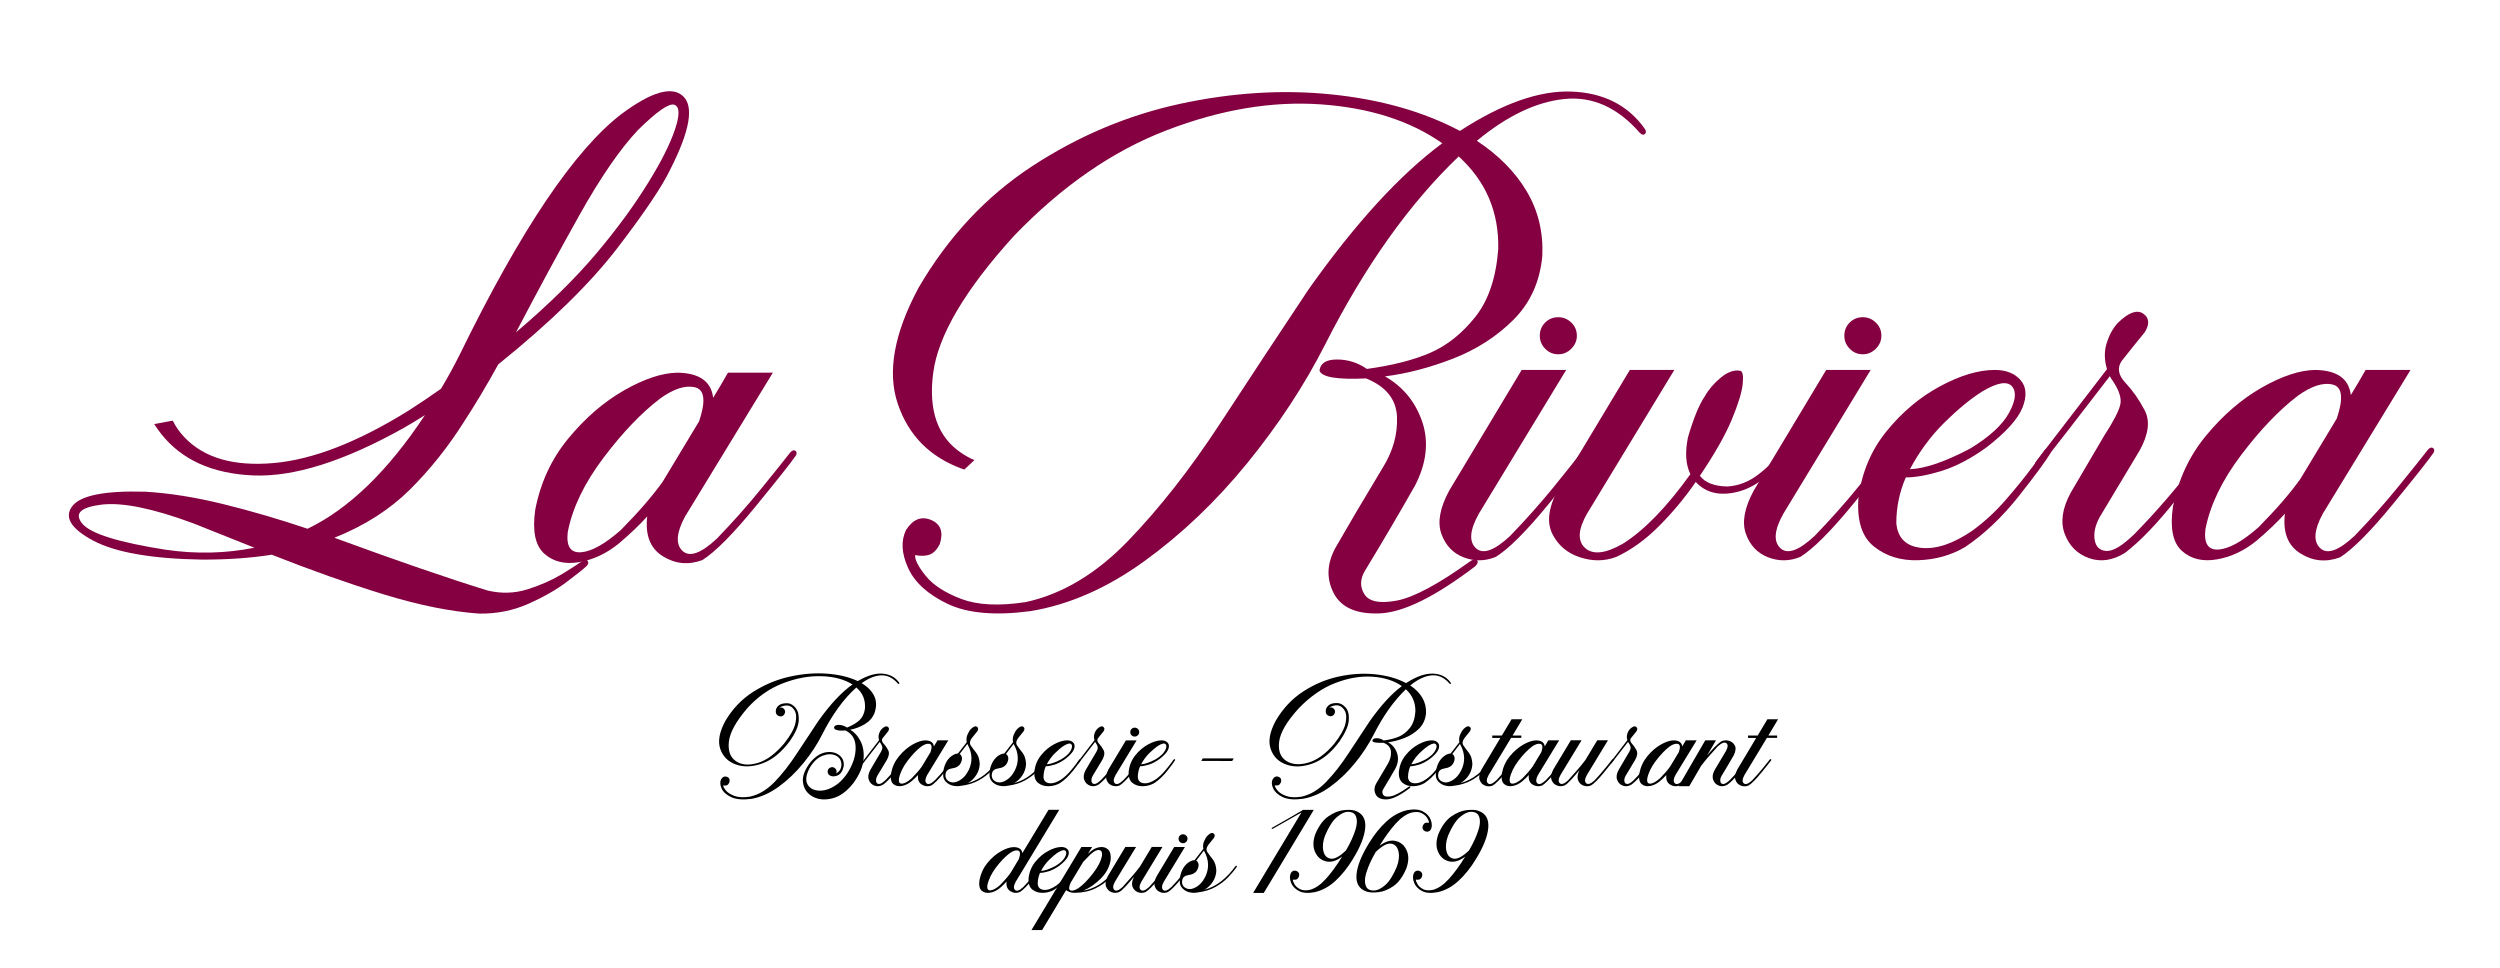 <?xml version="1.0" encoding="UTF-8" standalone="no"?>
<!-- Created with Inkscape (http://www.inkscape.org/) -->

<svg
   version="1.1"
   id="svg2"
   width="2427.627"
   height="939.877"
   viewBox="0 0 2427.627 939.877"
   xmlns="http://www.w3.org/2000/svg"
   xmlns:svg="http://www.w3.org/2000/svg">
  <defs
     id="defs6">
    <clipPath
       clipPathUnits="userSpaceOnUse"
       id="clipPath16">
      <path
         d="M 0,704.908 H 1820.718 V 0 H 0 Z"
         id="path14" />
    </clipPath>
  </defs>
  <g
     id="g8"
     transform="matrix(1.333,0,0,-1.333,0,939.877)">
    <g
       id="g10">
      <g
         id="g12"
         clip-path="url(#clipPath16)">
        <g
           id="g18"
           transform="translate(491.697,610.764)">
          <path
             d="m 0,0 c -3.61,-10.7 -10.01,-23.46 -19.19,-38.24 -10.01,-16.41 -22.66,-33.73 -37.95,-51.91 -15.33,-18.22 -34.88,-37.41 -58.67,-57.62 15.4,29.42 30.8,57.87 46.2,85.38 15.4,27.47 29.6,48.15 42.62,61.96 C -13.18,13.16 -4.36,19.31 -0.46,18 3.44,16.7 3.59,10.7 0.01,0 Z m -370.84,-306.17 c -34.59,5.39 -54.91,11.75 -60.91,19.05 -6,7.3 -1.41,11.89 13.81,13.81 15.18,1.88 37.59,-2.67 67.2,-13.66 15,-6 29.79,-11.89 44.39,-17.71 -21,-4.19 -42.47,-4.7 -64.49,-1.48 z M 5.85,24.29 c -8.1,7.52 -23.06,3.18 -44.86,-13.05 -34.2,-26.21 -73.31,-84.3 -117.33,-174.3 -4.59,-9.22 -9.29,-17.82 -14.1,-25.81 -7.37,-5.21 -15.07,-10.41 -23.1,-15.58 -37.2,-23.21 -70.2,-36.08 -99.01,-38.57 -28.81,-2.49 -50.35,3.69 -64.63,18.62 -3.54,3.69 -6.43,7.77 -8.68,12.29 l -13.52,-2.49 c 1.55,-2.42 3.25,-4.81 5.06,-7.12 14.93,-18.9 37.23,-28.99 66.91,-30.29 29.71,-1.3 66.37,10.27 109.96,34.67 5.21,3 10.3,6.07 15.33,9.29 -27,-40.81 -55.52,-68.39 -85.52,-82.81 -20.78,7.01 -41.35,13.01 -61.63,18 -20.31,4.99 -39.26,7.99 -56.86,9 -29.6,0.8 -47.32,-2.78 -53.1,-10.81 -5.82,-7.99 -0.61,-16.3 15.58,-24.91 16.19,-8.57 42.73,-13.19 79.52,-13.77 18.58,0 35.39,1.19 50.39,3.58 28.81,-11.39 56.06,-21.04 81.76,-28.95 25.7,-7.88 48.83,-12.54 69.44,-13.95 12.62,-0.18 24.47,2.17 35.57,7.05 11.1,4.92 20.5,10.27 28.19,16.09 7.7,5.78 12.54,9.69 14.57,11.68 1.19,1.41 1.37,2.6 0.58,3.61 -0.8,0.98 -1.88,1.08 -3.29,0.29 -3,-2.2 -8.1,-5.49 -15.29,-9.9 -7.23,-4.37 -15.58,-8.1 -25.09,-11.1 -9.47,-3 -19.23,-3.29 -29.24,-0.9 -28.59,8.82 -65.79,21.62 -111.59,38.42 21.98,8.78 40.34,20.5 55.05,35.1 14.68,14.6 27.83,31.09 39.44,49.49 7.99,12.22 16.3,26.1 24.91,41.71 38.21,30.8 67.2,59.14 87.01,85.05 19.81,25.88 32.6,44.97 38.39,57.15 14.21,28.01 17.28,45.76 9.18,53.24 z"
             style="fill:#840040;fill-opacity:1;fill-rule:nonzero;stroke:none"
             id="path20" />
        </g>
        <g
           id="g22"
           transform="translate(452.287,318.994)">
          <path
             d="m 0,0 c 13.2,13.4 23.4,25.2 30.6,35.4 6.8,11.4 15.6,26 26.4,43.8 5,14.8 4,23.05 -3,24.75 C 47,105.65 38.5,102.9 28.5,95.7 14.9,85.3 1.15,70.9 -12.75,52.49 c -13.9,-18.41 -22.55,-36.4 -25.95,-54 -1.2,-10.4 2.05,-15.3 9.75,-14.7 7.7,0.6 17.35,6 28.95,16.2 z m 123.31,56.4 c 1.4,1.6 2.65,2.05 3.75,1.35 1.1,-0.71 1.25,-1.85 0.45,-3.45 -3.4,-5 -13.25,-17.45 -29.55,-37.35 C 81.66,-2.96 68.81,-15.9 59.41,-21.9 c -10.2,-3.79 -19.85,-2.85 -28.95,2.85 -9.1,5.7 -12.85,15.35 -11.25,28.95 -5.4,-6 -12.2,-12.5 -20.4,-19.5 -9,-7.4 -18.71,-12 -29.1,-13.8 -10.4,-1.8 -18.9,0.25 -25.5,6.15 -6.6,5.9 -8.8,16.55 -6.6,31.95 3.8,19.8 11.85,37.15 24.15,52.05 12.3,14.9 25.8,26.55 40.5,34.95 14.7,8.4 27.65,12.7 38.85,12.9 16,-0.2 24.7,-6.3 26.1,-18.3 3.8,6.2 7.4,12.3 10.8,18.3 h 32.7 L 46.8,9.89 c -6.4,-11.8 -7.05,-20.16 -1.95,-25.05 5.1,-4.9 13.45,-1.95 25.05,8.85 11.6,12 22.35,24.1 32.25,36.3 9.9,12.2 16.95,21 21.15,26.4 z"
             style="fill:#840040;fill-opacity:1;fill-rule:nonzero;stroke:none"
             id="path24" />
        </g>
        <g
           id="g26"
           transform="translate(1198.227,611.194)">
          <path
             d="m 0,0 c -12.18,17.21 -30,26.28 -53.39,27.18 -23.42,0.9 -50.53,-8.68 -81.33,-28.66 -26.39,13.99 -57.47,22.85 -93.3,26.57 -35.79,3.69 -72.76,1.37 -110.86,-6.9 -38.1,-8.31 -73.88,-23.42 -107.39,-45.33 -33.51,-21.91 -61.05,-51.33 -82.67,-88.34 -18,-33.4 -23.1,-61.67 -15.29,-84.77 7.81,-23.1 23.46,-38.89 46.96,-47.39 0.51,-0.18 1.01,-0.36 1.52,-0.51 l 7.34,6.87 c -3.33,1.41 -6.47,3.14 -9.47,5.17 -17.28,11.6 -24.15,31.05 -20.53,58.38 3.58,27.29 23.21,60.55 58.78,99.73 34.81,36.22 71.86,61.88 111.19,76.96 39.29,15.11 76.74,21.4 112.35,18.91 35.61,-2.49 65.1,-11.93 88.52,-28.34 -30.83,-22.81 -63.22,-58.2 -97.24,-106.2 -21.58,-32.42 -43.16,-65.06 -64.63,-97.96 -21.51,-32.89 -43.81,-61.38 -66.91,-85.38 -23.1,-23.97 -47.97,-38.89 -74.57,-44.68 -19.41,-3 -35.06,-2.24 -46.96,2.24 -11.89,4.52 -20.53,10.08 -25.95,16.81 -5.39,6.69 -7.99,11.75 -7.77,15.15 4.37,-0.8 7.99,-0.65 10.77,0.43 2.82,1.12 5.21,3.65 7.23,7.66 2.78,8.82 0.61,14.64 -6.47,17.57 -7.08,2.89 -13.16,0.43 -18.15,-7.37 -3.8,-7.81 -3.29,-16.99 1.48,-27.58 4.81,-10.63 14.46,-19.37 28.95,-26.28 14.5,-6.87 34.56,-8.64 60.18,-5.24 28.2,4.63 55.88,16.77 83.1,36.47 27.18,19.7 52.2,43.52 75.01,71.54 22.77,28.01 41.68,56.82 56.68,86.43 28.81,56.79 61.23,102.41 97.2,136.78 19.81,-18 29.42,-40.48 28.81,-67.49 -1.59,-21 -7.19,-37.52 -16.81,-49.52 -9.58,-12 -20.42,-20.64 -32.53,-25.95 -12.11,-5.28 -27.54,-9.25 -46.34,-11.82 -6.61,4.59 -13.88,6.87 -21.76,6.87 -7.88,0 -12.15,-2.67 -12.76,-8.1 1.59,-4.77 12.9,-6.69 33.91,-5.68 14.39,-5.82 21.91,-15.07 22.52,-27.76 0.58,-12.69 -2.82,-25.05 -10.23,-37.05 -14.6,-24.22 -25.99,-43.52 -34.2,-57.91 -6.58,-11.6 -7.19,-22.74 -1.81,-33.44 5.42,-10.7 16.66,-15.72 33.76,-15 17.1,0.69 40.16,12.04 69.15,34.05 1.99,1.77 2.6,3.33 1.81,4.63 -0.8,1.3 -2.49,1.05 -5.1,-0.72 -23.39,-16.81 -41.24,-26.35 -53.57,-28.66 -12.29,-2.31 -20.13,-0.76 -23.53,4.63 -3.4,5.42 -3.22,11.21 0.58,17.42 12.62,20.78 24.72,41.39 36.33,61.81 8.39,16.37 10.12,31.85 5.24,46.34 -4.92,14.49 -13.95,25.56 -27.15,33.15 15.98,1.99 32.5,6.33 49.49,12.9 17.03,6.61 31.67,16.01 43.95,28.19 12.29,12.22 19.38,27.72 21.15,46.52 0.8,17.39 -3,33.15 -11.39,47.24 -8.39,14.1 -20.5,26.35 -36.29,36.76 21.98,18.18 43.23,28.34 63.73,30.44 20.53,2.1 38.86,-6.14 55.09,-24.76 1.37,-1.37 2.57,-1.63 3.58,-0.72 1.01,0.91 1.01,2.13 0,3.72 z"
             style="fill:#840040;fill-opacity:1;fill-rule:nonzero;stroke:none"
             id="path28" />
        </g>
        <g
           id="g30"
           transform="translate(1135.197,447.004)">
          <path
             d="m 0,0 c -3.8,0 -7,1.35 -9.6,4.05 -2.6,2.7 -3.9,5.85 -3.9,9.45 0,3.8 1.3,7 3.9,9.6 2.59,2.6 5.8,3.9 9.6,3.9 3.6,0 6.75,-1.3 9.45,-3.9 2.7,-2.6 4.05,-5.8 4.05,-9.6 C 13.5,9.9 12.15,6.75 9.45,4.05 6.75,1.35 3.6,0 0,0 m 18.31,-69.31 c 1.6,1.4 2.95,1.75 4.05,1.05 1.1,-0.71 1.25,-1.85 0.45,-3.45 -3.6,-5 -13.55,-17.45 -29.85,-37.35 -16.31,-19.91 -29.16,-32.75 -38.55,-38.55 -7.8,-3.2 -15.6,-3.3 -23.4,-0.3 -7.8,3 -13.2,8.7 -16.2,17.1 -3,8.4 -1.1,18.9 5.7,31.5 11.6,19.4 29.2,48.7 52.8,87.91 H 5.72 l -63.61,-104.71 c -6.6,-11.8 -7.35,-20.16 -2.25,-25.05 5.1,-4.9 13.45,-1.95 25.05,8.85 11.6,12 22.35,24.1 32.26,36.3 9.9,12.2 16.95,21.1 21.15,26.7 z"
             style="fill:#840040;fill-opacity:1;fill-rule:nonzero;stroke:none"
             id="path32" />
        </g>
        <g
           id="g34"
           transform="translate(1297.997,377.094)">
          <path
             d="M 0,0 C 1.39,1.8 2.75,2.4 4.05,1.8 5.35,1.2 5.5,0 4.5,-1.8 -7.1,-17.6 -19.35,-27.1 -32.25,-30.3 c -12.9,-3.2 -23.05,-0.8 -30.45,7.2 -8,-11.6 -16.95,-22.35 -26.85,-32.25 -9.9,-9.91 -20.25,-17.36 -31.05,-22.35 -8.4,-3.2 -17.21,-3.3 -26.4,-0.3 -9.2,3 -15.9,8.65 -20.1,16.95 -4.2,8.3 -3,18.85 3.6,31.65 11.6,19.4 29.2,48.7 52.81,87.91 h 32.4 l -63.6,-104.71 c -6.6,-11.6 -7.05,-19.95 -1.35,-25.05 5.7,-5.1 14.85,-4.05 27.45,3.15 15.6,9.8 32,26.7 49.2,50.7 -3.41,6.8 -4.01,15.7 -1.8,26.7 4,13.8 8.1,23.8 12.3,30 2.8,5 6.7,9.55 11.7,13.65 5,4.1 9.7,5.75 14.1,4.95 1.8,-0.4 2.4,-3.6 1.8,-9.6 -0.6,-6 -3.25,-14.65 -7.95,-25.95 -4.7,-11.3 -12.45,-24.95 -23.25,-40.95 3.8,-5 10.4,-7.6 19.8,-7.8 8.2,0.4 15.85,3.35 22.95,8.85 7.1,5.5 12.75,11.35 16.95,17.55 z"
             style="fill:#840040;fill-opacity:1;fill-rule:nonzero;stroke:none"
             id="path36" />
        </g>
        <g
           id="g38"
           transform="translate(1357.037,447.004)">
          <path
             d="m 0,0 c -3.8,0 -7,1.35 -9.6,4.05 -2.6,2.7 -3.9,5.85 -3.9,9.45 0,3.8 1.3,7 3.9,9.6 C -7,25.7 -3.8,27 0,27 3.6,27 6.75,25.7 9.45,23.1 12.15,20.5 13.5,17.3 13.5,13.5 13.5,9.9 12.15,6.75 9.45,4.05 6.75,1.35 3.6,0 0,0 m 18.3,-69.31 c 1.6,1.4 2.95,1.75 4.05,1.05 1.1,-0.71 1.25,-1.85 0.45,-3.45 -3.6,-5 -13.56,-17.45 -29.85,-37.35 -16.31,-19.91 -29.15,-32.75 -38.55,-38.55 -7.8,-3.2 -15.6,-3.3 -23.4,-0.3 -7.8,3 -13.2,8.7 -16.2,17.1 -3,8.4 -1.1,18.9 5.7,31.5 11.6,19.4 29.2,48.7 52.8,87.91 H 5.7 l -63.61,-104.71 c -6.6,-11.8 -7.35,-20.16 -2.25,-25.05 5.1,-4.9 13.45,-1.95 25.05,8.85 11.6,12 22.35,24.1 32.25,36.3 9.9,12.2 16.95,21.1 21.15,26.7 z"
             style="fill:#840040;fill-opacity:1;fill-rule:nonzero;stroke:none"
             id="path40" />
        </g>
        <g
           id="g42"
           transform="translate(1444.127,419.994)">
          <path
             d="m 0,0 c -8.6,-5.4 -17.85,-13 -27.75,-22.8 -9.9,-9.8 -18.25,-21.11 -25.05,-33.91 11,0.4 25.6,5.4 43.8,15 14.2,8.6 23.7,17.35 28.5,26.25 4.8,8.9 5.45,15.3 1.95,19.2 -3.5,3.9 -10.65,2.65 -21.46,-3.75 z m 45.3,-42.9 c 1.6,1.6 2.95,2.1 4.05,1.5 1.09,-0.6 1.15,-1.8 0.15,-3.6 -2.8,-5.01 -10.35,-15.3 -22.65,-30.91 -12.31,-15.6 -25.46,-28.1 -39.45,-37.5 -10.2,-6 -21.6,-9.2 -34.2,-9.6 -12.6,-0.4 -23.31,2.89 -32.1,9.9 -8.8,7 -12.6,18.8 -11.4,35.41 2.4,18.6 9.25,34.85 20.55,48.75 11.3,13.9 24.3,24.8 39,32.7 14.7,7.9 27.95,11.85 39.75,11.85 8.2,0 14.45,-2.45 18.75,-7.35 4.3,-4.9 4.8,-11.55 1.5,-19.95 -3.3,-8.4 -12.05,-18.1 -26.26,-29.1 -11.4,-8.2 -22.25,-13.91 -32.55,-17.1 -10.3,-3.2 -19.05,-4.8 -26.25,-4.8 -4.6,-10.6 -6.9,-21.71 -6.9,-33.3 1,-10.8 7,-16.8 18,-18 11,-1.2 23.5,3 37.5,12.6 8.8,6.4 17,14 24.6,22.8 7.6,8.8 13.95,16.65 19.05,23.55 5.1,6.9 8.05,10.95 8.85,12.15 z"
             style="fill:#840040;fill-opacity:1;fill-rule:nonzero;stroke:none"
             id="path44" />
        </g>
        <g
           id="g46"
           transform="translate(1607.477,377.694)">
          <path
             d="M 0,0 C 1.4,1.6 2.65,2.05 3.75,1.35 4.84,0.65 4.7,-0.9 3.3,-3.3 0.3,-7.71 -8.1,-18.66 -21.9,-36.15 -35.7,-53.66 -48.2,-66.71 -59.4,-75.3 c -9,-5.61 -17.75,-6.9 -26.25,-3.9 -8.5,3 -14.4,8.85 -17.7,17.55 -3.3,8.7 -1.85,18.75 4.35,30.15 5.8,10 13.9,23.8 24.3,41.4 7,10.8 10.95,18.5 11.85,23.1 0.9,4.6 -1.05,10.4 -5.85,17.4 -0.8,1 -1.4,2 -1.8,3 -22.61,-29.4 -39.41,-51.11 -50.4,-65.1 -1.2,-1.2 -2.35,-1.4 -3.45,-0.6 -1.1,0.8 -1.05,2 0.15,3.6 11.4,14.8 28.6,37.2 51.61,67.2 -2,6.6 -2.1,12.85 -0.3,18.75 1.8,5.9 4.5,10.85 8.1,14.85 7.8,7.6 13.95,9.9 18.45,6.9 4.5,-3 4.95,-7.5 1.35,-13.5 -6.2,-7.6 -11.9,-14.7 -17.1,-21.3 -3.2,-5 -2.2,-10.25 3,-15.75 5.2,-5.5 9.85,-12.15 13.95,-19.95 4.09,-7.8 2.85,-17.6 -3.75,-29.4 -10,-16.61 -19.61,-32.61 -28.8,-48.01 -3.4,-6 -4.7,-11.6 -3.9,-16.8 0.79,-5.2 3.64,-7.95 8.55,-8.25 4.9,-0.3 11.75,3.85 20.55,12.45 8.6,8.8 16.7,17.65 24.3,26.55 7.6,8.9 13.9,16.55 18.9,22.95 5,6.4 8.1,10.4 9.3,12 z"
             style="fill:#840040;fill-opacity:1;fill-rule:nonzero;stroke:none"
             id="path48" />
        </g>
        <g
           id="g50"
           transform="translate(1645.277,320.994)">
          <path
             d="m 0,0 c 13.2,13.4 23.4,25.2 30.6,35.4 6.8,11.4 15.6,26 26.4,43.8 5,14.8 4,23.05 -3,24.75 C 47,105.65 38.5,102.9 28.5,95.7 14.9,85.3 1.14,70.9 -12.76,52.49 c -13.9,-18.41 -22.55,-36.4 -25.95,-54 -1.2,-10.4 2.05,-15.3 9.75,-14.7 7.7,0.6 17.35,6 28.95,16.2 z m 123.31,56.4 c 1.4,1.6 2.65,2.05 3.75,1.35 1.09,-0.71 1.24,-1.85 0.45,-3.45 -3.4,-5 -13.26,-17.45 -29.55,-37.35 C 81.65,-2.96 68.81,-15.9 59.41,-21.9 49.21,-25.69 39.56,-24.75 30.46,-19.05 21.36,-13.35 17.6,-3.7 19.21,9.9 13.81,3.9 7.01,-2.6 -1.19,-9.6 c -9,-7.4 -18.71,-12 -29.1,-13.8 -10.4,-1.8 -18.9,0.25 -25.5,6.15 -6.6,5.9 -8.8,16.55 -6.6,31.95 3.79,19.8 11.85,37.15 24.15,52.05 12.3,14.9 25.8,26.55 40.5,34.95 14.7,8.4 27.65,12.7 38.85,12.9 16,-0.2 24.7,-6.3 26.1,-18.3 3.79,6.2 7.4,12.3 10.8,18.3 h 32.71 L 46.81,9.89 c -6.4,-11.8 -7.05,-20.16 -1.95,-25.05 5.1,-4.9 13.45,-1.95 25.05,8.85 11.6,12 22.35,24.1 32.25,36.3 9.9,12.2 16.95,21 21.15,26.4 z"
             style="fill:#840040;fill-opacity:1;fill-rule:nonzero;stroke:none"
             id="path52" />
        </g>
        <g
           id="g54"
           transform="translate(655.037,207.824)">
          <path
             d="m 0,0 c 0.19,-0.43 0.17,-0.75 -0.07,-0.94 -0.24,-0.19 -0.53,-0.12 -0.87,0.22 -3.61,4.19 -7.69,6.19 -12.22,6 -4.53,-0.19 -9.25,-2.1 -14.17,-5.71 4.34,-2.56 7.38,-5.68 9.14,-9.36 1.76,-3.69 1.8,-7.89 0.11,-12.62 -1.4,-3.33 -3.76,-5.97 -7.08,-7.92 -3.33,-1.95 -6.84,-3.29 -10.55,-4.01 2.99,-1.64 5.47,-4.34 7.45,-8.1 1.98,-3.76 2.74,-8.27 2.28,-13.52 -0.46,-5.25 -2.88,-10.94 -7.26,-17.06 -4.72,-6.07 -9.8,-9.82 -15.22,-11.24 -5.42,-1.42 -10.18,-1.06 -14.28,1.09 -4.1,2.14 -6.53,5.49 -7.3,10.05 -0.77,4.56 1.13,9.73 5.71,15.51 3.66,4.1 7.42,6.4 11.28,6.9 3.85,0.5 7.04,-0.25 9.54,-2.28 2.5,-2.02 3.52,-4.75 3.04,-8.17 -0.82,-3.57 -2.4,-5.77 -4.74,-6.62 -2.34,-0.84 -4.25,-0.71 -5.75,0.4 -0.77,0.63 -1.16,1.46 -1.16,2.5 0,1.04 0.43,1.92 1.3,2.64 1.4,0.91 2.71,0.9 3.94,-0.04 1.23,-0.94 1.58,-2.23 1.05,-3.87 1.25,0.77 2.18,1.65 2.78,2.64 0.6,0.99 0.93,2.33 0.98,4.01 -0.19,3.13 -1.66,5.29 -4.41,6.47 -2.75,1.18 -5.9,1.07 -9.47,-0.32 -3.57,-1.4 -6.7,-4.41 -9.4,-9.04 -2.65,-5.16 -3.07,-9.17 -1.27,-12.04 1.8,-2.87 4.81,-4.3 9,-4.3 4.19,0 8.58,1.74 13.16,5.21 4.1,3.47 7.34,7.82 9.72,13.05 2.39,5.23 3.35,10.25 2.89,15.07 -0.46,4.82 -2.88,8.34 -7.27,10.55 -2.6,-0.24 -4.68,-0.16 -6.22,0.25 -1.54,0.41 -2.24,1.12 -2.1,2.13 0.38,1.16 1.59,1.71 3.61,1.66 2.02,-0.05 3.97,-0.7 5.85,-1.95 4,1.64 7.04,3.45 9.11,5.42 2.07,1.97 3.37,4.7 3.9,8.17 0.53,6.46 -1.57,11.66 -6.29,15.61 -9.21,-8.29 -17.5,-19.71 -24.87,-34.27 -3.61,-7.18 -8.18,-14.15 -13.7,-20.89 -5.52,-6.75 -11.54,-12.48 -18.07,-17.21 -6.53,-4.72 -13.2,-7.66 -19.99,-8.82 -6.22,-0.77 -11.07,-0.32 -14.57,1.34 -3.49,1.66 -5.81,3.77 -6.94,6.33 -1.13,2.56 -1.24,4.77 -0.33,6.65 1.16,1.83 2.6,2.41 4.34,1.74 1.73,-0.68 2.26,-2.07 1.59,-4.19 -0.48,-1.01 -1.06,-1.65 -1.73,-1.92 -0.68,-0.26 -1.57,-0.3 -2.68,-0.11 -0.05,-0.77 0.58,-1.97 1.88,-3.58 1.3,-1.61 3.4,-2.97 6.29,-4.05 2.89,-1.08 6.65,-1.26 11.28,-0.54 6.46,1.4 12.47,4.99 18.04,10.77 5.57,5.78 10.93,12.64 16.09,20.57 5.16,7.93 10.36,15.8 15.61,23.61 8.77,12.34 17.11,21.25 25.01,26.75 -5.98,3.76 -13.53,5.77 -22.66,6.04 -9.13,0.27 -18.54,-1.48 -28.23,-5.24 -9.69,-3.76 -18.32,-9.83 -25.88,-18.22 -8.15,-9.54 -12.58,-17.63 -13.3,-24.25 -0.72,-6.62 0.98,-11.35 5.1,-14.17 4.12,-2.82 9.44,-3.25 15.98,-1.3 6.53,1.95 12.98,6.74 19.34,14.35 4.43,5.64 7.11,10.45 8.02,14.42 0.92,3.98 0.75,7.07 -0.5,9.29 -1.25,2.22 -2.92,3.47 -4.99,3.76 -1.98,0.19 -4.12,-0.34 -6.43,-1.59 1.69,0.43 2.98,0.04 3.87,-1.19 0.89,-1.23 0.78,-2.59 -0.32,-4.08 -0.77,-0.82 -1.66,-1.17 -2.68,-1.05 -1.01,0.12 -1.83,0.54 -2.46,1.27 -0.63,0.72 -0.87,1.76 -0.72,3.11 0.14,1.35 0.88,2.57 2.2,3.65 1.33,1.08 3.41,1.6 6.25,1.55 2.17,-0.1 4.15,-1.22 5.93,-3.36 1.78,-2.15 2.55,-5.23 2.31,-9.26 -0.24,-4.02 -2.29,-8.86 -6.15,-14.49 -6.17,-8.43 -12.86,-13.98 -20.06,-16.63 -7.21,-2.65 -13.69,-2.97 -19.45,-0.94 -5.76,2.03 -9.59,5.82 -11.5,11.39 -1.91,5.57 -0.66,12.37 3.72,20.42 5.21,8.82 11.93,15.85 20.17,21.11 8.24,5.25 17.06,8.94 26.46,11.06 9.4,2.12 18.47,2.87 27.22,2.24 8.75,-0.63 16.28,-2.44 22.59,-5.42 6.89,4.05 12.94,5.86 18.15,5.42 5.21,-0.44 9.2,-2.6 12,-6.51 z"
             style="fill:#000000;fill-opacity:1;fill-rule:nonzero;stroke:none"
             id="path56" />
        </g>
        <g
           id="g58"
           transform="translate(657.857,151.804)">
          <path
             d="M 0,0 C 0.34,0.38 0.64,0.49 0.9,0.32 1.16,0.15 1.13,-0.22 0.79,-0.8 0.07,-1.86 -1.96,-4.5 -5.28,-8.72 c -3.32,-4.22 -6.34,-7.36 -9.04,-9.44 -2.17,-1.35 -4.28,-1.66 -6.33,-0.94 -2.05,0.72 -3.47,2.13 -4.27,4.23 -0.79,2.1 -0.45,4.52 1.05,7.26 1.4,2.41 3.35,5.74 5.86,9.98 1.69,2.6 2.64,4.45 2.86,5.57 0.22,1.11 -0.25,2.5 -1.41,4.19 -0.19,0.24 -0.34,0.48 -0.43,0.72 -5.45,-7.08 -9.5,-12.31 -12.14,-15.69 -0.29,-0.29 -0.57,-0.34 -0.83,-0.14 -0.26,0.2 -0.25,0.48 0.04,0.87 2.75,3.57 6.89,8.96 12.44,16.19 -0.48,1.59 -0.51,3.1 -0.07,4.52 0.43,1.42 1.08,2.62 1.95,3.58 1.88,1.83 3.36,2.39 4.45,1.66 1.08,-0.72 1.19,-1.81 0.32,-3.25 -1.49,-1.83 -2.87,-3.54 -4.12,-5.13 -0.77,-1.21 -0.53,-2.47 0.72,-3.8 1.25,-1.32 2.37,-2.93 3.36,-4.81 0.99,-1.88 0.69,-4.24 -0.9,-7.08 -2.41,-4 -4.72,-7.85 -6.94,-11.56 -0.82,-1.45 -1.13,-2.8 -0.94,-4.05 0.19,-1.25 0.88,-1.92 2.06,-1.99 1.18,-0.07 2.83,0.92 4.95,3 2.07,2.12 4.02,4.25 5.86,6.4 1.83,2.14 3.35,3.99 4.55,5.53 1.2,1.54 1.95,2.5 2.24,2.89 z"
             style="fill:#000000;fill-opacity:1;fill-rule:nonzero;stroke:none"
             id="path60" />
        </g>
        <g
           id="g62"
           transform="translate(664.147,138.134)">
          <path
             d="m 0,0 c 3.18,3.23 5.64,6.07 7.37,8.53 1.64,2.75 3.76,6.26 6.36,10.55 1.2,3.57 0.96,5.55 -0.72,5.96 C 11.33,25.45 9.28,24.79 6.87,23.05 3.59,20.54 0.28,17.07 -3.07,12.64 -6.42,8.21 -8.5,3.87 -9.32,-0.37 c -0.29,-2.51 0.49,-3.69 2.35,-3.54 1.86,0.14 4.18,1.45 6.98,3.9 z m 29.71,13.59 c 0.34,0.38 0.64,0.49 0.9,0.33 0.26,-0.17 0.3,-0.45 0.11,-0.83 -0.82,-1.2 -3.19,-4.2 -7.12,-9 C 19.67,-0.7 16.58,-3.82 14.31,-5.27 11.85,-6.18 9.53,-5.95 7.33,-4.58 5.14,-3.21 4.23,-0.88 4.62,2.4 3.32,0.95 1.68,-0.61 -0.3,-2.3 c -2.17,-1.79 -4.51,-2.89 -7.01,-3.33 -2.51,-0.43 -4.56,0.06 -6.15,1.48 -1.59,1.42 -2.12,3.99 -1.59,7.7 0.91,4.77 2.86,8.95 5.82,12.54 2.97,3.59 6.22,6.4 9.76,8.42 3.54,2.02 6.66,3.06 9.36,3.11 3.85,-0.05 5.95,-1.52 6.29,-4.41 0.91,1.49 1.78,2.97 2.6,4.41 h 7.88 L 11.26,2.39 c -1.54,-2.85 -1.7,-4.86 -0.47,-6.04 1.23,-1.18 3.24,-0.47 6.04,2.13 2.8,2.89 5.39,5.81 7.77,8.75 2.39,2.94 4.09,5.06 5.1,6.36 z"
             style="fill:#000000;fill-opacity:1;fill-rule:nonzero;stroke:none"
             id="path64" />
        </g>
        <g
           id="g66"
           transform="translate(689.927,136.904)">
          <path
             d="m 0,0 c 2.27,-2.07 4.98,-2.35 8.13,-0.83 3.16,1.52 5.68,4.16 7.56,7.92 2.99,6.12 2.75,12.36 -0.72,18.72 -0.1,0.14 -0.17,0.29 -0.22,0.43 -1.88,-2.51 -3.76,-4.96 -5.64,-7.37 0.34,-0.14 0.63,-0.36 0.87,-0.65 1.16,-1.59 1.17,-3.52 0.04,-5.78 C 8.89,10.17 6.71,8.83 3.48,8.39 0.97,8.05 -0.52,6.91 -1,4.96 -1.48,3.01 -1.14,1.36 0.01,0.01 Z m 37.59,14.75 c 0.38,0.43 0.72,0.56 1.01,0.4 0.29,-0.17 0.26,-0.52 -0.07,-1.05 C 36.99,11.93 34.98,9.53 32.49,6.91 30.01,4.28 26.93,1.92 23.27,-0.17 19.61,-2.27 15.25,-3.63 10.19,-4.25 7.59,-4.78 5.06,-4.59 2.6,-3.67 c -3.57,1.64 -5.39,4.04 -5.46,7.19 -0.07,3.15 0.57,6.09 1.92,8.79 1.01,2.07 2.37,3.75 4.08,5.02 1.71,1.27 3.29,1.92 4.74,1.92 2.12,2.7 4.27,5.44 6.43,8.24 -0.38,1.88 -0.22,3.7 0.51,5.46 0.72,1.76 1.57,3.14 2.53,4.15 1.83,1.83 3.29,2.39 4.37,1.66 1.08,-0.72 1.19,-1.81 0.32,-3.25 -1.49,-1.83 -2.87,-3.54 -4.12,-5.13 -1.45,-2.03 -1.66,-3.78 -0.65,-5.28 1.01,-1.5 2.3,-3.23 3.87,-5.21 1.57,-1.98 2.45,-4.68 2.64,-8.1 C 23.68,8.8 22.84,6.07 21.25,3.59 19.66,1.1 17.61,-0.86 15.1,-2.3 c 4.58,1.25 8.73,3.37 12.47,6.36 3.73,2.99 7.07,6.55 10.01,10.7 z"
             style="fill:#000000;fill-opacity:1;fill-rule:nonzero;stroke:none"
             id="path68" />
        </g>
        <g
           id="g70"
           transform="translate(723.667,136.904)">
          <path
             d="m 0,0 c 2.27,-2.07 4.98,-2.35 8.13,-0.83 3.16,1.52 5.68,4.16 7.56,7.92 2.99,6.12 2.75,12.36 -0.72,18.72 -0.1,0.14 -0.17,0.29 -0.22,0.43 -1.88,-2.51 -3.76,-4.96 -5.64,-7.37 0.34,-0.14 0.63,-0.36 0.87,-0.65 1.16,-1.59 1.17,-3.52 0.04,-5.78 C 8.89,10.17 6.71,8.83 3.48,8.39 0.97,8.05 -0.52,6.91 -1,4.96 -1.48,3.01 -1.14,1.36 0.01,0.01 Z m 37.59,14.75 c 0.38,0.43 0.72,0.56 1.01,0.4 0.29,-0.17 0.26,-0.52 -0.07,-1.05 C 36.99,11.93 34.98,9.53 32.49,6.91 30.01,4.28 26.93,1.92 23.27,-0.17 19.61,-2.26 15.25,-3.63 10.19,-4.25 7.59,-4.78 5.06,-4.59 2.6,-3.67 c -3.57,1.64 -5.39,4.04 -5.46,7.19 -0.07,3.15 0.57,6.09 1.92,8.79 1.01,2.07 2.37,3.75 4.08,5.02 1.71,1.27 3.29,1.92 4.74,1.92 2.12,2.7 4.27,5.44 6.43,8.24 -0.38,1.88 -0.22,3.7 0.51,5.46 0.72,1.76 1.57,3.14 2.53,4.15 1.83,1.83 3.29,2.39 4.37,1.66 1.08,-0.72 1.19,-1.81 0.32,-3.25 -1.49,-1.83 -2.87,-3.54 -4.12,-5.13 -1.45,-2.03 -1.66,-3.78 -0.65,-5.28 1.01,-1.5 2.3,-3.23 3.87,-5.21 1.57,-1.98 2.45,-4.68 2.64,-8.1 C 23.68,8.8 22.84,6.07 21.25,3.59 19.66,1.1 17.61,-0.86 15.1,-2.3 c 4.58,1.25 8.73,3.37 12.47,6.36 3.73,2.99 7.07,6.55 10.01,10.7 z"
             style="fill:#000000;fill-opacity:1;fill-rule:nonzero;stroke:none"
             id="path72" />
        </g>
        <g
           id="g74"
           transform="translate(775.267,161.994)">
          <path
             d="m 0,0 c -2.07,-1.3 -4.3,-3.13 -6.69,-5.5 -2.39,-2.37 -4.4,-5.09 -6.04,-8.17 2.65,0.1 6.17,1.3 10.55,3.61 3.42,2.07 5.71,4.18 6.87,6.33 C 5.85,-1.59 6,-0.04 5.16,0.9 4.31,1.84 2.59,1.54 -0.01,0 Z m 10.92,-10.34 c 0.38,0.38 0.71,0.5 0.98,0.36 0.26,-0.14 0.28,-0.43 0.04,-0.86 -0.67,-1.21 -2.49,-3.69 -5.46,-7.45 -2.97,-3.76 -6.13,-6.77 -9.51,-9.04 -2.46,-1.45 -5.21,-2.22 -8.24,-2.31 -3.03,-0.09 -5.61,0.7 -7.74,2.39 -2.12,1.68 -3.04,4.53 -2.75,8.53 0.58,4.48 2.23,8.4 4.95,11.75 2.72,3.35 5.85,5.98 9.4,7.88 3.54,1.9 6.73,2.85 9.58,2.85 1.98,0 3.48,-0.59 4.52,-1.77 1.04,-1.18 1.16,-2.79 0.36,-4.81 -0.8,-2.03 -2.91,-4.36 -6.33,-7.01 -2.75,-1.98 -5.36,-3.35 -7.85,-4.12 -2.48,-0.77 -4.59,-1.16 -6.33,-1.16 -1.11,-2.56 -1.66,-5.23 -1.66,-8.02 0.24,-2.6 1.69,-4.05 4.34,-4.34 2.65,-0.29 5.66,0.72 9.04,3.04 2.12,1.54 4.1,3.37 5.93,5.5 1.83,2.12 3.36,4.01 4.59,5.67 1.23,1.66 1.94,2.64 2.13,2.93 z"
             style="fill:#000000;fill-opacity:1;fill-rule:nonzero;stroke:none"
             id="path76" />
        </g>
        <g
           id="g78"
           transform="translate(814.777,151.804)">
          <path
             d="M 0,0 C 0.34,0.38 0.64,0.49 0.9,0.32 1.16,0.15 1.13,-0.22 0.79,-0.8 0.07,-1.86 -1.96,-4.5 -5.28,-8.72 c -3.32,-4.22 -6.34,-7.36 -9.04,-9.44 -2.17,-1.35 -4.28,-1.66 -6.33,-0.94 -2.05,0.72 -3.47,2.13 -4.27,4.23 -0.79,2.1 -0.45,4.52 1.05,7.26 1.4,2.41 3.35,5.74 5.86,9.98 1.69,2.6 2.64,4.45 2.86,5.57 0.22,1.11 -0.25,2.5 -1.41,4.19 -0.19,0.24 -0.34,0.48 -0.43,0.72 -5.45,-7.08 -9.5,-12.31 -12.14,-15.69 -0.29,-0.29 -0.57,-0.34 -0.83,-0.14 -0.26,0.2 -0.25,0.48 0.04,0.87 2.75,3.57 6.89,8.96 12.44,16.19 -0.48,1.59 -0.51,3.1 -0.07,4.52 0.43,1.42 1.08,2.62 1.95,3.58 1.88,1.83 3.36,2.39 4.45,1.66 1.08,-0.72 1.19,-1.81 0.32,-3.25 -1.49,-1.83 -2.87,-3.54 -4.12,-5.13 -0.77,-1.21 -0.53,-2.47 0.72,-3.8 1.25,-1.32 2.37,-2.93 3.36,-4.81 0.99,-1.88 0.69,-4.24 -0.9,-7.08 -2.41,-4 -4.72,-7.85 -6.94,-11.56 -0.82,-1.45 -1.13,-2.8 -0.94,-4.05 0.19,-1.25 0.88,-1.92 2.06,-1.99 1.18,-0.07 2.83,0.92 4.95,3 2.07,2.12 4.02,4.25 5.86,6.4 1.83,2.14 3.35,3.99 4.55,5.53 1.2,1.54 1.95,2.5 2.24,2.89 z"
             style="fill:#000000;fill-opacity:1;fill-rule:nonzero;stroke:none"
             id="path80" />
        </g>
        <g
           id="g82"
           transform="translate(826.627,168.504)">
          <path
             d="m 0,0 c -0.92,0 -1.69,0.32 -2.31,0.97 -0.63,0.65 -0.94,1.41 -0.94,2.28 0,0.92 0.31,1.69 0.94,2.32 C -1.69,6.19 -0.91,6.51 0,6.51 0.87,6.51 1.63,6.2 2.28,5.57 2.93,4.94 3.26,4.17 3.26,3.25 3.26,2.39 2.93,1.63 2.28,0.97 1.63,0.32 0.87,0 0,0 m 4.41,-16.7 c 0.38,0.34 0.71,0.42 0.98,0.25 0.26,-0.17 0.3,-0.45 0.11,-0.83 -0.87,-1.2 -3.27,-4.2 -7.19,-9 -3.93,-4.79 -7.02,-7.89 -9.29,-9.29 -1.88,-0.77 -3.76,-0.8 -5.64,-0.07 -1.88,0.73 -3.18,2.1 -3.9,4.12 -0.72,2.03 -0.27,4.56 1.37,7.59 2.79,4.67 7.04,11.73 12.72,21.18 h 7.81 l -15.33,-25.23 c -1.59,-2.85 -1.77,-4.86 -0.54,-6.04 1.23,-1.18 3.24,-0.47 6.04,2.13 2.8,2.89 5.39,5.81 7.77,8.75 2.39,2.94 4.09,5.08 5.1,6.44 z"
             style="fill:#000000;fill-opacity:1;fill-rule:nonzero;stroke:none"
             id="path84" />
        </g>
        <g
           id="g86"
           transform="translate(843.987,161.994)">
          <path
             d="m 0,0 c -2.07,-1.3 -4.3,-3.13 -6.69,-5.5 -2.39,-2.37 -4.4,-5.09 -6.04,-8.17 2.65,0.1 6.17,1.3 10.55,3.61 3.42,2.07 5.71,4.18 6.87,6.33 C 5.85,-1.59 6,-0.04 5.16,0.9 4.31,1.84 2.59,1.54 -0.01,0 Z m 10.91,-10.34 c 0.38,0.38 0.71,0.5 0.98,0.36 0.26,-0.14 0.28,-0.43 0.04,-0.86 -0.67,-1.21 -2.49,-3.69 -5.46,-7.45 -2.97,-3.76 -6.13,-6.77 -9.51,-9.04 -2.46,-1.45 -5.21,-2.22 -8.24,-2.31 -3.03,-0.09 -5.61,0.7 -7.74,2.39 -2.12,1.68 -3.04,4.53 -2.75,8.53 0.58,4.48 2.23,8.4 4.95,11.75 2.72,3.35 5.85,5.98 9.4,7.88 3.54,1.9 6.73,2.85 9.58,2.85 1.98,0 3.48,-0.59 4.52,-1.77 1.04,-1.18 1.16,-2.79 0.36,-4.81 -0.8,-2.03 -2.91,-4.36 -6.33,-7.01 -2.75,-1.98 -5.36,-3.35 -7.85,-4.12 -2.48,-0.77 -4.59,-1.16 -6.33,-1.16 -1.11,-2.56 -1.66,-5.23 -1.66,-8.02 0.24,-2.6 1.69,-4.05 4.34,-4.34 2.65,-0.29 5.66,0.72 9.04,3.04 2.12,1.54 4.1,3.37 5.93,5.5 1.83,2.12 3.36,4.01 4.59,5.67 1.23,1.66 1.94,2.64 2.13,2.93 z"
             style="fill:#000000;fill-opacity:1;fill-rule:nonzero;stroke:none"
             id="path88" />
        </g>
        <g
           id="g90"
           transform="translate(876.147,152.594)">
          <path
             d="M 0,0 H 22.56 L 21.48,-1.88 -1.08,-1.81 Z"
             style="fill:#000000;fill-opacity:1;fill-rule:nonzero;stroke:none"
             id="path92" />
        </g>
        <g
           id="g94"
           transform="translate(1056.817,207.824)">
          <path
             d="M 0,0 C 0.24,-0.39 0.24,-0.69 0,-0.9 -0.24,-1.12 -0.53,-1.06 -0.87,-0.72 -4.77,3.76 -9.2,5.75 -14.14,5.25 -19.08,4.74 -24.2,2.3 -29.5,-2.09 c 3.81,-2.51 6.72,-5.46 8.75,-8.86 2.02,-3.4 2.94,-7.19 2.75,-11.38 -0.43,-4.53 -2.13,-8.27 -5.1,-11.21 -2.96,-2.94 -6.5,-5.2 -10.59,-6.8 -4.1,-1.59 -8.07,-2.63 -11.93,-3.11 3.18,-1.83 5.36,-4.49 6.54,-7.99 1.18,-3.49 0.76,-7.22 -1.26,-11.17 -2.8,-4.91 -5.71,-9.88 -8.75,-14.89 -0.92,-1.49 -0.96,-2.89 -0.14,-4.19 0.82,-1.3 2.71,-1.67 5.68,-1.12 2.96,0.55 7.26,2.86 12.9,6.9 0.63,0.43 1.04,0.49 1.23,0.18 0.19,-0.31 0.05,-0.69 -0.43,-1.12 -6.99,-5.3 -12.55,-8.04 -16.67,-8.21 -4.12,-0.17 -6.83,1.04 -8.13,3.61 -1.3,2.58 -1.16,5.27 0.43,8.06 1.97,3.47 4.72,8.12 8.24,13.95 1.78,2.89 2.61,5.87 2.46,8.93 -0.14,3.06 -1.95,5.29 -5.42,6.69 -5.06,-0.24 -7.78,0.22 -8.17,1.37 0.14,1.3 1.16,1.95 3.07,1.95 1.91,0 3.65,-0.55 5.24,-1.66 4.53,0.62 8.25,1.58 11.17,2.86 2.92,1.28 5.53,3.36 7.84,6.25 2.31,2.89 3.66,6.87 4.05,11.93 0.14,6.51 -2.17,11.93 -6.94,16.27 -8.68,-8.29 -16.49,-19.28 -23.43,-32.97 -3.61,-7.13 -8.17,-14.07 -13.66,-20.82 -5.5,-6.75 -11.52,-12.5 -18.07,-17.24 -6.56,-4.75 -13.23,-7.67 -20.03,-8.78 -6.17,-0.82 -11,-0.4 -14.5,1.26 -3.5,1.66 -5.82,3.77 -6.98,6.33 -1.16,2.56 -1.28,4.77 -0.36,6.65 1.2,1.88 2.66,2.47 4.37,1.77 1.71,-0.7 2.23,-2.11 1.55,-4.23 -0.48,-0.96 -1.06,-1.58 -1.74,-1.84 -0.67,-0.26 -1.54,-0.3 -2.6,-0.11 -0.05,-0.82 0.58,-2.04 1.88,-3.65 1.3,-1.61 3.39,-2.97 6.25,-4.05 2.86,-1.08 6.64,-1.26 11.31,-0.54 6.41,1.4 12.4,4.99 17.97,10.77 5.57,5.78 10.94,12.64 16.12,20.57 5.18,7.93 10.37,15.8 15.58,23.61 8.19,11.57 16,20.1 23.43,25.59 -5.64,3.95 -12.75,6.23 -21.33,6.83 -8.58,0.6 -17.6,-0.91 -27.08,-4.55 -9.47,-3.64 -18.4,-9.82 -26.79,-18.54 -8.58,-9.45 -13.3,-17.46 -14.17,-24.04 -0.86,-6.58 0.78,-11.26 4.95,-14.06 4.17,-2.8 9.52,-3.28 16.05,-1.45 6.53,1.83 12.88,6.41 19.05,13.74 4.58,5.83 7.32,10.77 8.24,14.82 0.91,4.05 0.72,7.18 -0.58,9.4 -1.3,2.22 -2.97,3.49 -4.99,3.83 -2.02,0.19 -4.17,-0.36 -6.44,-1.66 1.69,0.43 2.97,0.04 3.83,-1.19 0.86,-1.23 0.77,-2.57 -0.29,-4.01 -0.77,-0.82 -1.66,-1.17 -2.68,-1.05 -1.02,0.12 -1.86,0.54 -2.53,1.27 -0.58,0.72 -0.79,1.76 -0.65,3.11 0.14,1.35 0.87,2.57 2.17,3.65 1.3,1.08 3.37,1.6 6.22,1.55 2.21,-0.1 4.24,-1.19 6.07,-3.29 1.83,-2.1 2.59,-5.22 2.28,-9.36 -0.31,-4.14 -2.62,-9.3 -6.9,-15.47 -6.03,-8.14 -12.57,-13.47 -19.63,-15.98 -7.06,-2.51 -13.42,-2.74 -19.09,-0.68 -5.66,2.05 -9.43,5.85 -11.31,11.42 -1.88,5.57 -0.65,12.38 3.69,20.42 5.2,8.92 11.84,16.01 19.92,21.29 8.07,5.28 16.7,8.92 25.88,10.92 9.18,2 18.08,2.55 26.71,1.66 8.63,-0.89 16.12,-3.03 22.48,-6.4 7.42,4.82 13.95,7.12 19.59,6.9 5.64,-0.22 9.93,-2.4 12.87,-6.54 z"
             style="fill:#000000;fill-opacity:1;fill-rule:nonzero;stroke:none"
             id="path96" />
        </g>
        <g
           id="g98"
           transform="translate(1040.827,161.994)">
          <path
             d="m 0,0 c -2.07,-1.3 -4.3,-3.13 -6.69,-5.5 -2.39,-2.37 -4.4,-5.09 -6.04,-8.17 2.65,0.1 6.17,1.3 10.55,3.61 3.42,2.07 5.71,4.18 6.87,6.33 C 5.85,-1.59 6,-0.04 5.16,0.9 4.32,1.84 2.59,1.54 -0.01,0 Z m 10.91,-10.34 c 0.38,0.38 0.71,0.5 0.98,0.36 0.26,-0.14 0.28,-0.43 0.04,-0.86 -0.67,-1.21 -2.5,-3.69 -5.46,-7.45 -2.97,-3.76 -6.14,-6.77 -9.51,-9.04 -2.46,-1.45 -5.21,-2.22 -8.24,-2.31 -3.03,-0.09 -5.62,0.7 -7.74,2.39 -2.12,1.68 -3.04,4.53 -2.75,8.53 0.58,4.48 2.23,8.4 4.95,11.75 2.72,3.35 5.86,5.98 9.4,7.88 3.54,1.9 6.73,2.85 9.58,2.85 1.98,0 3.48,-0.59 4.52,-1.77 1.04,-1.18 1.16,-2.79 0.36,-4.81 -0.8,-2.03 -2.91,-4.36 -6.33,-7.01 -2.75,-1.98 -5.37,-3.35 -7.85,-4.12 -2.48,-0.77 -4.59,-1.16 -6.33,-1.16 -1.11,-2.56 -1.66,-5.23 -1.66,-8.02 0.24,-2.6 1.69,-4.05 4.34,-4.34 2.65,-0.29 5.66,0.72 9.04,3.04 2.12,1.54 4.1,3.37 5.93,5.5 1.83,2.12 3.36,4.01 4.59,5.67 1.23,1.66 1.94,2.64 2.13,2.93 z"
             style="fill:#000000;fill-opacity:1;fill-rule:nonzero;stroke:none"
             id="path100" />
        </g>
        <g
           id="g102"
           transform="translate(1048.807,136.904)">
          <path
             d="m 0,0 c 2.27,-2.07 4.98,-2.35 8.13,-0.83 3.16,1.52 5.68,4.16 7.56,7.92 2.99,6.12 2.75,12.36 -0.72,18.72 -0.1,0.14 -0.17,0.29 -0.22,0.43 -1.88,-2.51 -3.76,-4.96 -5.64,-7.37 0.34,-0.14 0.62,-0.36 0.87,-0.65 1.15,-1.59 1.17,-3.52 0.04,-5.78 C 8.89,10.17 6.71,8.83 3.48,8.39 0.97,8.05 -0.52,6.91 -1,4.96 -1.48,3.01 -1.14,1.36 0.01,0.01 Z m 37.6,14.75 c 0.38,0.43 0.72,0.56 1.01,0.4 C 38.9,14.98 38.87,14.63 38.54,14.1 37,11.93 34.99,9.53 32.5,6.91 30.02,4.28 26.94,1.92 23.28,-0.17 19.62,-2.27 15.26,-3.63 10.19,-4.25 7.59,-4.78 5.06,-4.59 2.6,-3.67 c -3.57,1.64 -5.39,4.04 -5.46,7.19 -0.07,3.16 0.57,6.09 1.92,8.79 1.01,2.07 2.38,3.75 4.08,5.02 1.71,1.28 3.29,1.92 4.74,1.92 2.12,2.7 4.26,5.44 6.43,8.24 -0.38,1.88 -0.22,3.7 0.51,5.46 0.72,1.76 1.56,3.14 2.53,4.15 1.83,1.83 3.29,2.39 4.37,1.66 1.08,-0.72 1.19,-1.81 0.32,-3.25 -1.5,-1.83 -2.87,-3.54 -4.12,-5.13 -1.44,-2.03 -1.66,-3.78 -0.65,-5.28 1.01,-1.5 2.3,-3.23 3.87,-5.21 1.56,-1.98 2.45,-4.68 2.64,-8.1 C 23.68,8.8 22.84,6.07 21.25,3.59 19.66,1.1 17.61,-0.86 15.1,-2.3 c 4.58,1.25 8.73,3.37 12.47,6.36 3.73,2.99 7.07,6.55 10.01,10.7 z"
             style="fill:#000000;fill-opacity:1;fill-rule:nonzero;stroke:none"
             id="path104" />
        </g>
        <g
           id="g106"
           transform="translate(1108.957,181.154)">
          <path
             d="m 0,0 -7.08,-11.86 h 6.36 v -1.74 h -7.45 c -7.66,-12.77 -13.11,-21.78 -16.34,-27.04 -1.59,-2.85 -1.77,-4.86 -0.54,-6.04 1.23,-1.18 3.24,-0.49 6.04,2.06 2.8,2.94 5.39,5.88 7.77,8.82 2.38,2.94 4.08,5.06 5.1,6.36 0.38,0.38 0.71,0.49 0.97,0.33 0.26,-0.17 0.3,-0.45 0.11,-0.83 -0.87,-1.2 -3.27,-4.22 -7.19,-9.04 -3.92,-4.82 -7.02,-7.93 -9.29,-9.33 -1.88,-0.77 -3.76,-0.78 -5.64,-0.04 -1.88,0.74 -3.18,2.12 -3.9,4.12 -0.72,2 -0.26,4.54 1.37,7.63 2.27,3.85 6.84,11.52 13.74,22.99 h -5.93 v 1.74 h 7.01 c 3.04,5.06 5.4,9.01 7.08,11.86 l 7.81,0 z"
             style="fill:#000000;fill-opacity:1;fill-rule:nonzero;stroke:none"
             id="path108" />
        </g>
        <g
           id="g110"
           transform="translate(1109.107,138.134)">
          <path
             d="m 0,0 c 3.18,3.23 5.64,6.07 7.37,8.53 1.64,2.75 3.76,6.26 6.36,10.55 1.2,3.57 0.96,5.55 -0.72,5.96 C 11.33,25.45 9.28,24.79 6.86,23.05 3.58,20.54 0.27,17.07 -3.08,12.64 -6.43,8.21 -8.51,3.87 -9.33,-0.37 c -0.29,-2.51 0.49,-3.69 2.35,-3.54 1.86,0.15 4.18,1.45 6.98,3.9 z m 29.71,13.59 c 0.34,0.38 0.64,0.49 0.9,0.33 0.26,-0.17 0.3,-0.45 0.11,-0.83 -0.82,-1.2 -3.19,-4.2 -7.12,-9 C 19.67,-0.7 16.58,-3.82 14.31,-5.27 11.85,-6.18 9.52,-5.95 7.33,-4.58 5.14,-3.21 4.23,-0.88 4.62,2.4 3.32,0.95 1.68,-0.61 -0.29,-2.3 -2.46,-4.09 -4.8,-5.19 -7.3,-5.63 c -2.5,-0.44 -4.55,0.06 -6.15,1.48 -1.59,1.42 -2.12,3.99 -1.59,7.7 0.91,4.77 2.86,8.95 5.82,12.54 2.97,3.59 6.22,6.4 9.76,8.42 3.54,2.02 6.66,3.06 9.36,3.11 3.85,-0.05 5.95,-1.52 6.29,-4.41 0.91,1.49 1.78,2.97 2.6,4.41 h 7.88 L 11.27,2.39 c -1.54,-2.85 -1.7,-4.86 -0.47,-6.04 1.23,-1.18 3.24,-0.47 6.04,2.13 2.8,2.89 5.39,5.81 7.77,8.75 2.38,2.94 4.08,5.06 5.1,6.36 z"
             style="fill:#000000;fill-opacity:1;fill-rule:nonzero;stroke:none"
             id="path112" />
        </g>
        <g
           id="g114"
           transform="translate(1174.457,151.804)">
          <path
             d="m 0,0 c 0.34,0.38 0.64,0.49 0.9,0.32 0.26,-0.17 0.3,-0.44 0.11,-0.83 -0.82,-1.2 -3.19,-4.21 -7.12,-9.04 -3.93,-4.82 -7.02,-7.93 -9.29,-9.32 -1.88,-0.77 -3.75,-0.81 -5.6,-0.11 -1.86,0.7 -3.16,2.01 -3.9,3.94 -0.74,1.93 -0.4,4.36 1.05,7.3 -2.02,-2.46 -4.05,-4.78 -6.07,-6.98 -2.03,-2.19 -3.61,-3.58 -4.77,-4.15 -1.88,-0.77 -3.76,-0.78 -5.64,-0.04 -1.88,0.75 -3.18,2.12 -3.9,4.12 -0.72,2 -0.27,4.54 1.37,7.62 2.79,4.67 7.04,11.74 12.72,21.18 h 7.81 l -15.33,-25.23 c -1.59,-2.84 -1.77,-4.85 -0.54,-6.04 1.23,-1.18 3.24,-0.49 6.04,2.06 5.78,6.36 10,11.32 12.65,14.89 2.7,4.48 5.57,9.25 8.6,14.31 h 7.81 l -15.33,-25.23 c -1.59,-2.84 -1.77,-4.85 -0.54,-6.04 1.23,-1.18 3.27,-0.49 6.11,2.06 2.75,2.94 5.31,5.88 7.7,8.82 2.39,2.94 4.11,5.06 5.17,6.36 z"
             style="fill:#000000;fill-opacity:1;fill-rule:nonzero;stroke:none"
             id="path116" />
        </g>
        <g
           id="g118"
           transform="translate(1202.977,151.804)">
          <path
             d="M 0,0 C 0.34,0.38 0.64,0.49 0.9,0.32 1.16,0.15 1.13,-0.22 0.79,-0.8 0.07,-1.86 -1.96,-4.5 -5.28,-8.72 c -3.32,-4.22 -6.34,-7.36 -9.04,-9.44 -2.17,-1.35 -4.28,-1.66 -6.33,-0.94 -2.05,0.72 -3.47,2.13 -4.27,4.23 -0.79,2.1 -0.44,4.52 1.05,7.26 1.4,2.41 3.35,5.74 5.86,9.98 1.69,2.6 2.64,4.45 2.86,5.57 0.22,1.11 -0.25,2.5 -1.41,4.19 -0.19,0.24 -0.34,0.48 -0.43,0.72 -5.45,-7.08 -9.5,-12.31 -12.15,-15.69 -0.29,-0.29 -0.56,-0.34 -0.83,-0.14 -0.27,0.2 -0.25,0.48 0.04,0.87 2.75,3.57 6.89,8.96 12.44,16.19 -0.48,1.59 -0.51,3.1 -0.07,4.52 0.43,1.42 1.08,2.62 1.95,3.58 1.88,1.83 3.36,2.39 4.45,1.66 1.08,-0.72 1.19,-1.81 0.32,-3.25 -1.5,-1.83 -2.87,-3.54 -4.12,-5.13 -0.77,-1.21 -0.53,-2.47 0.72,-3.8 1.25,-1.32 2.37,-2.93 3.36,-4.81 0.99,-1.88 0.69,-4.24 -0.9,-7.08 -2.41,-4 -4.72,-7.85 -6.94,-11.56 -0.82,-1.45 -1.13,-2.8 -0.94,-4.05 0.19,-1.25 0.88,-1.92 2.06,-1.99 1.18,-0.07 2.83,0.92 4.95,3 2.07,2.12 4.02,4.25 5.86,6.4 1.83,2.14 3.35,3.99 4.55,5.53 1.2,1.54 1.95,2.5 2.24,2.89 z"
             style="fill:#000000;fill-opacity:1;fill-rule:nonzero;stroke:none"
             id="path120" />
        </g>
        <g
           id="g122"
           transform="translate(1209.267,138.134)">
          <path
             d="m 0,0 c 3.18,3.23 5.64,6.07 7.37,8.53 1.64,2.75 3.76,6.26 6.36,10.55 1.2,3.57 0.96,5.55 -0.72,5.96 C 11.33,25.45 9.28,24.79 6.86,23.05 3.58,20.54 0.27,17.07 -3.08,12.64 -6.43,8.21 -8.51,3.87 -9.33,-0.37 c -0.29,-2.51 0.49,-3.69 2.35,-3.54 1.86,0.15 4.18,1.45 6.98,3.9 z m 29.71,13.59 c 0.34,0.38 0.64,0.49 0.9,0.33 0.26,-0.17 0.3,-0.45 0.11,-0.83 -0.82,-1.2 -3.19,-4.2 -7.12,-9 C 19.67,-0.7 16.58,-3.82 14.31,-5.27 11.85,-6.18 9.52,-5.95 7.33,-4.58 5.14,-3.21 4.23,-0.88 4.62,2.4 3.32,0.95 1.68,-0.61 -0.29,-2.3 -2.46,-4.09 -4.8,-5.19 -7.3,-5.63 c -2.5,-0.44 -4.55,0.06 -6.15,1.48 -1.59,1.42 -2.12,3.99 -1.59,7.7 0.91,4.77 2.86,8.95 5.82,12.54 2.97,3.59 6.22,6.4 9.76,8.42 3.54,2.02 6.66,3.06 9.36,3.11 3.85,-0.05 5.95,-1.52 6.29,-4.41 0.91,1.49 1.78,2.97 2.6,4.41 h 7.88 L 11.27,2.39 c -1.54,-2.85 -1.7,-4.86 -0.47,-6.04 1.23,-1.18 3.24,-0.47 6.04,2.13 2.8,2.89 5.39,5.81 7.77,8.75 2.38,2.94 4.08,5.06 5.1,6.36 z"
             style="fill:#000000;fill-opacity:1;fill-rule:nonzero;stroke:none"
             id="path124" />
        </g>
        <g
           id="g126"
           transform="translate(1272.887,151.724)">
          <path
             d="M 0,0 C 0.34,0.38 0.64,0.49 0.9,0.33 1.16,0.16 1.13,-0.21 0.79,-0.79 0.07,-1.85 -1.95,-4.49 -5.25,-8.7 c -3.3,-4.22 -6.33,-7.36 -9.08,-9.44 -2.17,-1.3 -4.26,-1.59 -6.29,-0.87 -2.03,0.72 -3.43,2.12 -4.23,4.19 -0.8,2.07 -0.47,4.46 0.97,7.16 2.02,3.47 4.79,8.12 8.31,13.95 1.54,2.89 1.61,4.81 0.22,5.75 -1.4,0.94 -3.52,0.08 -6.36,-2.57 -5.06,-5.49 -9.04,-10.15 -11.93,-13.95 l -8.67,-14.89 h -7.74 l 19.38,33.4 h 7.81 L -29.37,2.9 c 3.9,4.77 7.3,8.19 10.19,10.27 1.69,0.91 3.54,1.12 5.57,0.61 2.03,-0.51 3.52,-1.66 4.48,-3.47 0.96,-1.81 0.7,-4.21 -0.79,-7.19 -2.8,-4.92 -5.74,-9.88 -8.82,-14.89 -0.82,-1.44 -1.13,-2.8 -0.94,-4.05 0.19,-1.25 0.88,-1.9 2.06,-1.95 1.18,-0.05 2.83,0.94 4.95,2.97 2.07,2.12 4.02,4.25 5.86,6.4 1.83,2.15 3.35,4 4.56,5.57 1.2,1.57 1.95,2.52 2.24,2.86 z"
             style="fill:#000000;fill-opacity:1;fill-rule:nonzero;stroke:none"
             id="path128" />
        </g>
        <g
           id="g130"
           transform="translate(1295.297,181.154)">
          <path
             d="m 0,0 -7.08,-11.86 h 6.36 v -1.74 h -7.44 c -7.66,-12.77 -13.11,-21.78 -16.34,-27.04 -1.59,-2.85 -1.77,-4.86 -0.54,-6.04 1.23,-1.18 3.24,-0.49 6.04,2.06 2.8,2.94 5.39,5.88 7.77,8.82 2.39,2.94 4.09,5.06 5.1,6.36 0.38,0.38 0.71,0.49 0.98,0.33 0.26,-0.17 0.3,-0.45 0.11,-0.83 -0.86,-1.2 -3.27,-4.22 -7.19,-9.04 -3.93,-4.82 -7.02,-7.93 -9.29,-9.33 -1.88,-0.77 -3.76,-0.78 -5.64,-0.04 -1.88,0.74 -3.18,2.12 -3.9,4.12 -0.72,2 -0.27,4.54 1.37,7.63 2.26,3.85 6.84,11.52 13.74,22.99 h -5.93 v 1.74 h 7.01 c 3.04,5.06 5.4,9.01 7.08,11.86 h 7.81 z"
             style="fill:#000000;fill-opacity:1;fill-rule:nonzero;stroke:none"
             id="path132" />
        </g>
        <g
           id="g134"
           transform="translate(736.367,69.564)">
          <path
             d="M 0,0 C 0,0 0.02,0.07 0.07,0.07 1.47,2.43 3.4,5.66 5.85,9.76 7.1,13.42 6.9,15.47 5.24,15.91 3.58,16.35 1.52,15.67 -0.94,13.89 -4.22,11.43 -7.53,7.97 -10.88,3.52 c -3.35,-4.46 -5.43,-8.81 -6.25,-13.05 -0.29,-2.51 0.49,-3.69 2.35,-3.54 1.86,0.14 4.18,1.44 6.98,3.9 3.9,4.05 6.51,7.11 7.81,9.18 z m 21.97,4.56 c 0.38,0.34 0.71,0.42 0.98,0.25 0.26,-0.17 0.3,-0.42 0.11,-0.76 -0.87,-1.25 -3.27,-4.27 -7.19,-9.07 -3.93,-4.79 -7.02,-7.89 -9.29,-9.29 -2.46,-0.96 -4.78,-0.75 -6.98,0.65 -2.19,1.4 -3.1,3.73 -2.71,7.01 -1.3,-1.49 -2.96,-3.11 -4.99,-4.84 -2.17,-1.78 -4.51,-2.88 -7.01,-3.29 -2.51,-0.41 -4.56,0.08 -6.15,1.48 -1.59,1.4 -2.12,3.95 -1.59,7.66 0.91,4.77 2.86,8.97 5.82,12.58 2.97,3.61 6.22,6.42 9.76,8.42 3.54,2 6.66,3.02 9.36,3.07 3.85,-0.05 5.95,-1.52 6.29,-4.41 8.53,14.12 14.89,24.65 19.08,31.59 h 7.81 L 3.6,-6.73 c -1.59,-2.85 -1.77,-4.86 -0.54,-6.04 1.23,-1.18 3.24,-0.47 6.04,2.13 2.8,2.89 5.39,5.81 7.77,8.75 2.39,2.94 4.09,5.08 5.1,6.44 z"
             style="fill:#000000;fill-opacity:1;fill-rule:nonzero;stroke:none"
             id="path136" />
        </g>
        <g
           id="g138"
           transform="translate(771.067,84.314)">
          <path
             d="m 0,0 c -2.07,-1.3 -4.3,-3.13 -6.69,-5.5 -2.39,-2.37 -4.4,-5.09 -6.04,-8.17 2.65,0.1 6.17,1.3 10.55,3.61 3.42,2.07 5.71,4.18 6.87,6.33 C 5.85,-1.59 6,-0.04 5.16,0.9 4.31,1.84 2.59,1.54 -0.01,0 Z m 10.91,-10.34 c 0.38,0.38 0.71,0.5 0.98,0.36 0.26,-0.14 0.28,-0.43 0.04,-0.86 -0.67,-1.21 -2.49,-3.69 -5.46,-7.45 -2.97,-3.76 -6.13,-6.77 -9.51,-9.04 -2.46,-1.45 -5.21,-2.22 -8.24,-2.31 -3.03,-0.09 -5.61,0.7 -7.74,2.39 -2.12,1.68 -3.04,4.53 -2.75,8.53 0.58,4.48 2.23,8.4 4.95,11.75 2.72,3.35 5.85,5.98 9.4,7.88 3.54,1.9 6.73,2.85 9.58,2.85 1.98,0 3.48,-0.59 4.52,-1.77 1.04,-1.18 1.16,-2.79 0.36,-4.81 -0.8,-2.03 -2.91,-4.36 -6.33,-7.01 -2.75,-1.98 -5.36,-3.35 -7.85,-4.12 -2.48,-0.77 -4.59,-1.16 -6.33,-1.16 -1.11,-2.56 -1.66,-5.23 -1.66,-8.02 0.24,-2.6 1.69,-4.05 4.34,-4.34 2.65,-0.29 5.66,0.72 9.04,3.04 2.12,1.54 4.1,3.37 5.93,5.5 1.83,2.12 3.36,4.01 4.59,5.67 1.23,1.66 1.94,2.64 2.13,2.93 z"
             style="fill:#000000;fill-opacity:1;fill-rule:nonzero;stroke:none"
             id="path140" />
        </g>
        <g
           id="g142"
           transform="translate(780.027,62.194)">
          <path
             d="m 0,0 c -1.49,-3.23 -1.58,-5.13 -0.25,-5.71 1.33,-0.58 3.29,-0.02 5.89,1.66 3.08,2.12 6.52,5.59 10.3,10.41 3.78,4.82 6.06,9.25 6.83,13.3 0.24,2.46 -0.47,3.79 -2.13,4.01 -1.66,0.22 -3.77,-0.86 -6.33,-3.22 -1.93,-1.88 -3.69,-3.69 -5.28,-5.42 L -0.01,0 Z m 34.2,11.64 c 0.38,0.48 0.73,0.64 1.05,0.47 0.31,-0.17 0.3,-0.52 -0.04,-1.05 C 33.52,8.65 31.27,6.01 28.45,3.15 25.63,0.28 22.1,-2.2 17.86,-4.3 13.62,-6.4 8.51,-7.47 2.53,-7.52 c -2.17,0.05 -4.15,0.7 -5.93,1.95 l -17.49,-29.06 h -7.74 L 7.73,25.88 h 7.81 L 12.5,20.89 c 0.53,0.48 1.11,0.99 1.73,1.52 2.12,1.88 4.4,3 6.83,3.36 2.43,0.36 4.46,-0.19 6.07,-1.66 1.61,-1.47 2.25,-4.04 1.92,-7.7 -0.82,-5.06 -3.24,-9.59 -7.26,-13.59 -4.03,-4 -8.25,-6.92 -12.69,-8.75 5.2,0.96 9.89,3.01 14.06,6.15 4.17,3.13 7.84,6.94 11.02,11.42 z"
             style="fill:#000000;fill-opacity:1;fill-rule:nonzero;stroke:none"
             id="path144" />
        </g>
        <g
           id="g146"
           transform="translate(849.937,74.124)">
          <path
             d="m 0,0 c 0.34,0.38 0.64,0.49 0.9,0.32 0.26,-0.17 0.3,-0.44 0.11,-0.83 -0.82,-1.2 -3.19,-4.21 -7.12,-9.04 -3.93,-4.82 -7.02,-7.93 -9.29,-9.32 -1.88,-0.77 -3.75,-0.81 -5.6,-0.11 -1.85,0.7 -3.16,2.01 -3.9,3.94 -0.75,1.93 -0.4,4.36 1.05,7.3 -2.02,-2.46 -4.05,-4.78 -6.07,-6.98 -2.02,-2.2 -3.61,-3.58 -4.77,-4.15 -1.88,-0.77 -3.76,-0.78 -5.64,-0.04 -1.88,0.75 -3.18,2.12 -3.9,4.12 -0.72,2 -0.27,4.54 1.37,7.62 2.79,4.67 7.04,11.74 12.72,21.18 h 7.81 l -15.33,-25.23 c -1.59,-2.84 -1.77,-4.85 -0.54,-6.04 1.23,-1.18 3.24,-0.49 6.04,2.06 5.78,6.36 10,11.32 12.65,14.89 2.7,4.48 5.57,9.25 8.6,14.31 h 7.81 l -15.33,-25.23 c -1.59,-2.84 -1.77,-4.85 -0.54,-6.04 1.23,-1.18 3.27,-0.49 6.11,2.06 2.75,2.94 5.31,5.88 7.7,8.82 2.38,2.94 4.11,5.06 5.17,6.36 z"
             style="fill:#000000;fill-opacity:1;fill-rule:nonzero;stroke:none"
             id="path148" />
        </g>
        <g
           id="g150"
           transform="translate(861.797,90.824)">
          <path
             d="m 0,0 c -0.92,0 -1.69,0.32 -2.31,0.97 -0.63,0.65 -0.94,1.41 -0.94,2.28 0,0.92 0.31,1.69 0.94,2.32 C -1.69,6.19 -0.91,6.51 0,6.51 0.87,6.51 1.63,6.2 2.28,5.57 2.93,4.94 3.26,4.17 3.26,3.25 3.26,2.39 2.93,1.63 2.28,0.97 1.63,0.32 0.87,0 0,0 m 4.41,-16.7 c 0.38,0.34 0.71,0.42 0.98,0.25 0.26,-0.17 0.3,-0.45 0.11,-0.83 -0.87,-1.2 -3.27,-4.2 -7.19,-9 -3.93,-4.79 -7.02,-7.89 -9.29,-9.29 -1.88,-0.77 -3.76,-0.8 -5.64,-0.07 -1.88,0.73 -3.18,2.1 -3.9,4.12 -0.72,2.03 -0.27,4.56 1.37,7.59 2.79,4.67 7.04,11.73 12.72,21.18 h 7.81 l -15.33,-25.23 c -1.59,-2.85 -1.77,-4.86 -0.54,-6.04 1.23,-1.18 3.24,-0.47 6.04,2.13 2.8,2.89 5.39,5.81 7.77,8.75 2.39,2.94 4.09,5.08 5.1,6.44 z"
             style="fill:#000000;fill-opacity:1;fill-rule:nonzero;stroke:none"
             id="path152" />
        </g>
        <g
           id="g154"
           transform="translate(862.277,59.224)">
          <path
             d="m 0,0 c 2.27,-2.07 4.98,-2.35 8.13,-0.83 3.16,1.52 5.68,4.16 7.56,7.92 2.99,6.12 2.75,12.36 -0.72,18.72 -0.1,0.14 -0.17,0.29 -0.22,0.43 -1.88,-2.51 -3.76,-4.96 -5.64,-7.37 0.34,-0.14 0.63,-0.36 0.87,-0.65 1.16,-1.59 1.17,-3.52 0.04,-5.78 C 8.89,10.17 6.71,8.83 3.48,8.39 0.97,8.05 -0.52,6.91 -1,4.96 -1.48,3.01 -1.14,1.36 0.01,0.01 Z m 37.59,14.75 c 0.38,0.43 0.72,0.56 1.01,0.4 0.29,-0.17 0.26,-0.52 -0.07,-1.05 C 36.99,11.93 34.98,9.53 32.5,6.91 30.02,4.28 26.94,1.92 23.28,-0.17 19.62,-2.26 15.26,-3.63 10.2,-4.25 7.6,-4.78 5.07,-4.59 2.61,-3.67 c -3.57,1.64 -5.39,4.04 -5.46,7.19 -0.07,3.15 0.57,6.09 1.92,8.79 1.01,2.07 2.37,3.75 4.08,5.02 1.71,1.27 3.29,1.92 4.74,1.92 2.12,2.7 4.27,5.44 6.43,8.24 -0.38,1.88 -0.22,3.7 0.51,5.46 0.72,1.76 1.57,3.14 2.53,4.15 1.83,1.83 3.29,2.39 4.37,1.66 1.08,-0.72 1.19,-1.81 0.32,-3.25 -1.49,-1.83 -2.87,-3.54 -4.12,-5.13 -1.45,-2.03 -1.66,-3.78 -0.65,-5.28 1.01,-1.5 2.3,-3.23 3.87,-5.21 1.57,-1.98 2.45,-4.68 2.64,-8.1 C 23.69,8.8 22.85,6.07 21.26,3.59 19.67,1.1 17.62,-0.86 15.11,-2.3 c 4.58,1.25 8.73,3.37 12.47,6.36 3.73,2.99 7.07,6.55 10.01,10.7 z"
             style="fill:#000000;fill-opacity:1;fill-rule:nonzero;stroke:none"
             id="path156" />
        </g>
        <g
           id="g158"
           transform="translate(957.047,115.114)">
          <path
             d="m 0,0 -36.44,-60.51 h -7.74 l 35.21,58.63 c -8.63,-4.92 -15.59,-8.87 -20.89,-11.86 -0.38,-0.19 -0.65,-0.17 -0.79,0.07 -0.14,0.24 -0.02,0.48 0.36,0.72 8.05,4.53 15.55,8.84 22.49,12.94 h 7.81 z"
             style="fill:#000000;fill-opacity:1;fill-rule:nonzero;stroke:none"
             id="path160" />
        </g>
        <g
           id="g162"
           transform="translate(980.477,85.544)">
          <path
             d="m 0,0 c 3.13,5.3 5.43,10.3 6.9,15 1.47,4.7 1.41,8.35 -0.18,10.95 -1.06,1.49 -2.81,2.23 -5.24,2.21 -2.44,-0.02 -5.15,-1.33 -8.13,-3.9 -2.99,-2.58 -5.81,-6.95 -8.46,-13.12 -1.64,-4.24 -2.1,-8.04 -1.37,-11.39 0.72,-3.35 2.49,-5.25 5.31,-5.71 2.82,-0.46 6.54,1.53 11.17,5.97 z m 6.58,28.99 c 5.49,-1.83 7.99,-5.95 7.48,-12.36 -0.5,-6.41 -3.6,-14.19 -9.29,-23.35 -3.61,-5.93 -7.73,-11.04 -12.33,-15.33 -4.6,-4.29 -9.65,-7.06 -15.15,-8.31 -4.96,-0.96 -8.86,-0.66 -11.67,0.9 -2.82,1.57 -4.7,3.59 -5.64,6.07 -0.94,2.48 -1.02,4.69 -0.25,6.62 0.62,1.3 1.52,1.99 2.67,2.06 1.16,0.07 2.12,-0.31 2.89,-1.16 0.77,-0.84 0.89,-1.96 0.36,-3.36 -0.48,-1.01 -1.06,-1.64 -1.74,-1.88 -0.67,-0.24 -1.54,-0.29 -2.6,-0.14 -0.05,-0.77 0.35,-1.88 1.19,-3.33 0.84,-1.44 2.21,-2.65 4.08,-3.61 1.88,-0.96 4.34,-1.11 7.37,-0.43 3.81,1.06 7.64,3.72 11.49,7.99 3.86,4.26 7.78,9.65 11.79,16.16 -4.29,-3.23 -8.26,-4.37 -11.89,-3.43 -3.64,0.94 -6.27,3.25 -7.88,6.94 -1.61,3.69 -1.53,8.01 0.25,12.98 2.56,5.98 5.72,10.27 9.51,12.87 3.79,2.6 7.47,4.09 11.06,4.48 3.59,0.38 6.35,0.26 8.28,-0.36 z"
             style="fill:#000000;fill-opacity:1;fill-rule:nonzero;stroke:none"
             id="path164" />
        </g>
        <g
           id="g166"
           transform="translate(1017.417,73.394)">
          <path
             d="m 0,0 c 1.64,4.24 2.09,8.04 1.34,11.39 -0.75,3.35 -2.53,5.25 -5.35,5.71 -2.82,0.46 -6.54,-1.53 -11.17,-5.97 -3.13,-5.3 -5.42,-10.31 -6.87,-15.04 -1.45,-4.72 -1.37,-8.39 0.22,-10.99 1.01,-1.44 2.75,-2.16 5.21,-2.13 2.46,0.02 5.18,1.31 8.17,3.87 2.99,2.55 5.81,6.94 8.46,13.16 z m 7.59,41.5 c 4.91,0.91 8.78,0.6 11.6,-0.94 2.82,-1.54 4.7,-3.57 5.64,-6.07 0.94,-2.5 1.05,-4.7 0.32,-6.58 -0.62,-1.3 -1.52,-1.99 -2.68,-2.06 -1.15,-0.07 -2.13,0.31 -2.93,1.15 -0.8,0.84 -0.93,1.96 -0.4,3.36 0.48,0.96 1.06,1.58 1.74,1.84 0.68,0.26 1.56,0.3 2.68,0.11 0.05,0.82 -0.36,1.95 -1.23,3.4 -0.86,1.45 -2.24,2.65 -4.12,3.61 -1.88,0.96 -4.31,1.11 -7.3,0.43 C 7.05,38.69 3.2,36.03 -0.66,31.76 -4.52,27.5 -8.44,22.11 -12.44,15.6 -8.11,18.83 -4.12,19.96 -0.48,19 3.16,18.04 5.78,15.72 7.36,12.06 8.95,8.4 8.85,4.08 7.07,-0.88 4.56,-6.91 1.42,-11.22 -2.36,-13.82 c -3.78,-2.6 -7.47,-4.08 -11.06,-4.44 -3.59,-0.36 -6.38,-0.23 -8.35,0.4 -5.5,1.83 -7.99,5.94 -7.48,12.33 0.5,6.39 3.63,14.18 9.36,23.39 3.61,5.93 7.72,11.02 12.33,15.29 4.61,4.27 9.65,7.05 15.15,8.35 z"
             style="fill:#000000;fill-opacity:1;fill-rule:nonzero;stroke:none"
             id="path168" />
        </g>
        <g
           id="g170"
           transform="translate(1070.117,85.544)">
          <path
             d="m 0,0 c 3.13,5.3 5.44,10.3 6.9,15 1.47,4.7 1.41,8.35 -0.18,10.95 -1.06,1.49 -2.81,2.23 -5.24,2.21 -2.43,-0.02 -5.14,-1.33 -8.13,-3.9 -2.99,-2.58 -5.81,-6.95 -8.46,-13.12 -1.64,-4.24 -2.1,-8.04 -1.37,-11.39 0.73,-3.35 2.5,-5.25 5.31,-5.71 2.82,-0.46 6.54,1.53 11.17,5.97 z m 6.58,28.99 c 5.5,-1.83 7.99,-5.95 7.48,-12.36 -0.51,-6.41 -3.6,-14.19 -9.29,-23.35 -3.61,-5.93 -7.72,-11.04 -12.33,-15.33 -4.61,-4.29 -9.65,-7.06 -15.14,-8.31 -4.97,-0.96 -8.86,-0.66 -11.68,0.9 -2.82,1.57 -4.7,3.59 -5.64,6.07 -0.94,2.48 -1.02,4.69 -0.25,6.62 0.63,1.3 1.52,1.99 2.68,2.06 1.16,0.07 2.12,-0.31 2.89,-1.16 0.77,-0.85 0.89,-1.96 0.36,-3.36 -0.48,-1.01 -1.06,-1.64 -1.73,-1.88 -0.67,-0.24 -1.54,-0.29 -2.6,-0.14 -0.05,-0.77 0.35,-1.88 1.19,-3.33 0.84,-1.44 2.2,-2.65 4.08,-3.61 1.88,-0.96 4.34,-1.11 7.37,-0.43 3.81,1.06 7.64,3.72 11.49,7.99 3.85,4.26 7.78,9.65 11.78,16.16 -4.29,-3.23 -8.25,-4.37 -11.89,-3.43 -3.64,0.94 -6.27,3.25 -7.88,6.94 -1.62,3.69 -1.53,8.01 0.25,12.98 2.55,5.98 5.72,10.27 9.51,12.87 3.78,2.6 7.47,4.09 11.06,4.48 3.59,0.38 6.35,0.26 8.28,-0.36 z"
             style="fill:#000000;fill-opacity:1;fill-rule:nonzero;stroke:none"
             id="path172" />
        </g>
      </g>
    </g>
  </g>
</svg>
